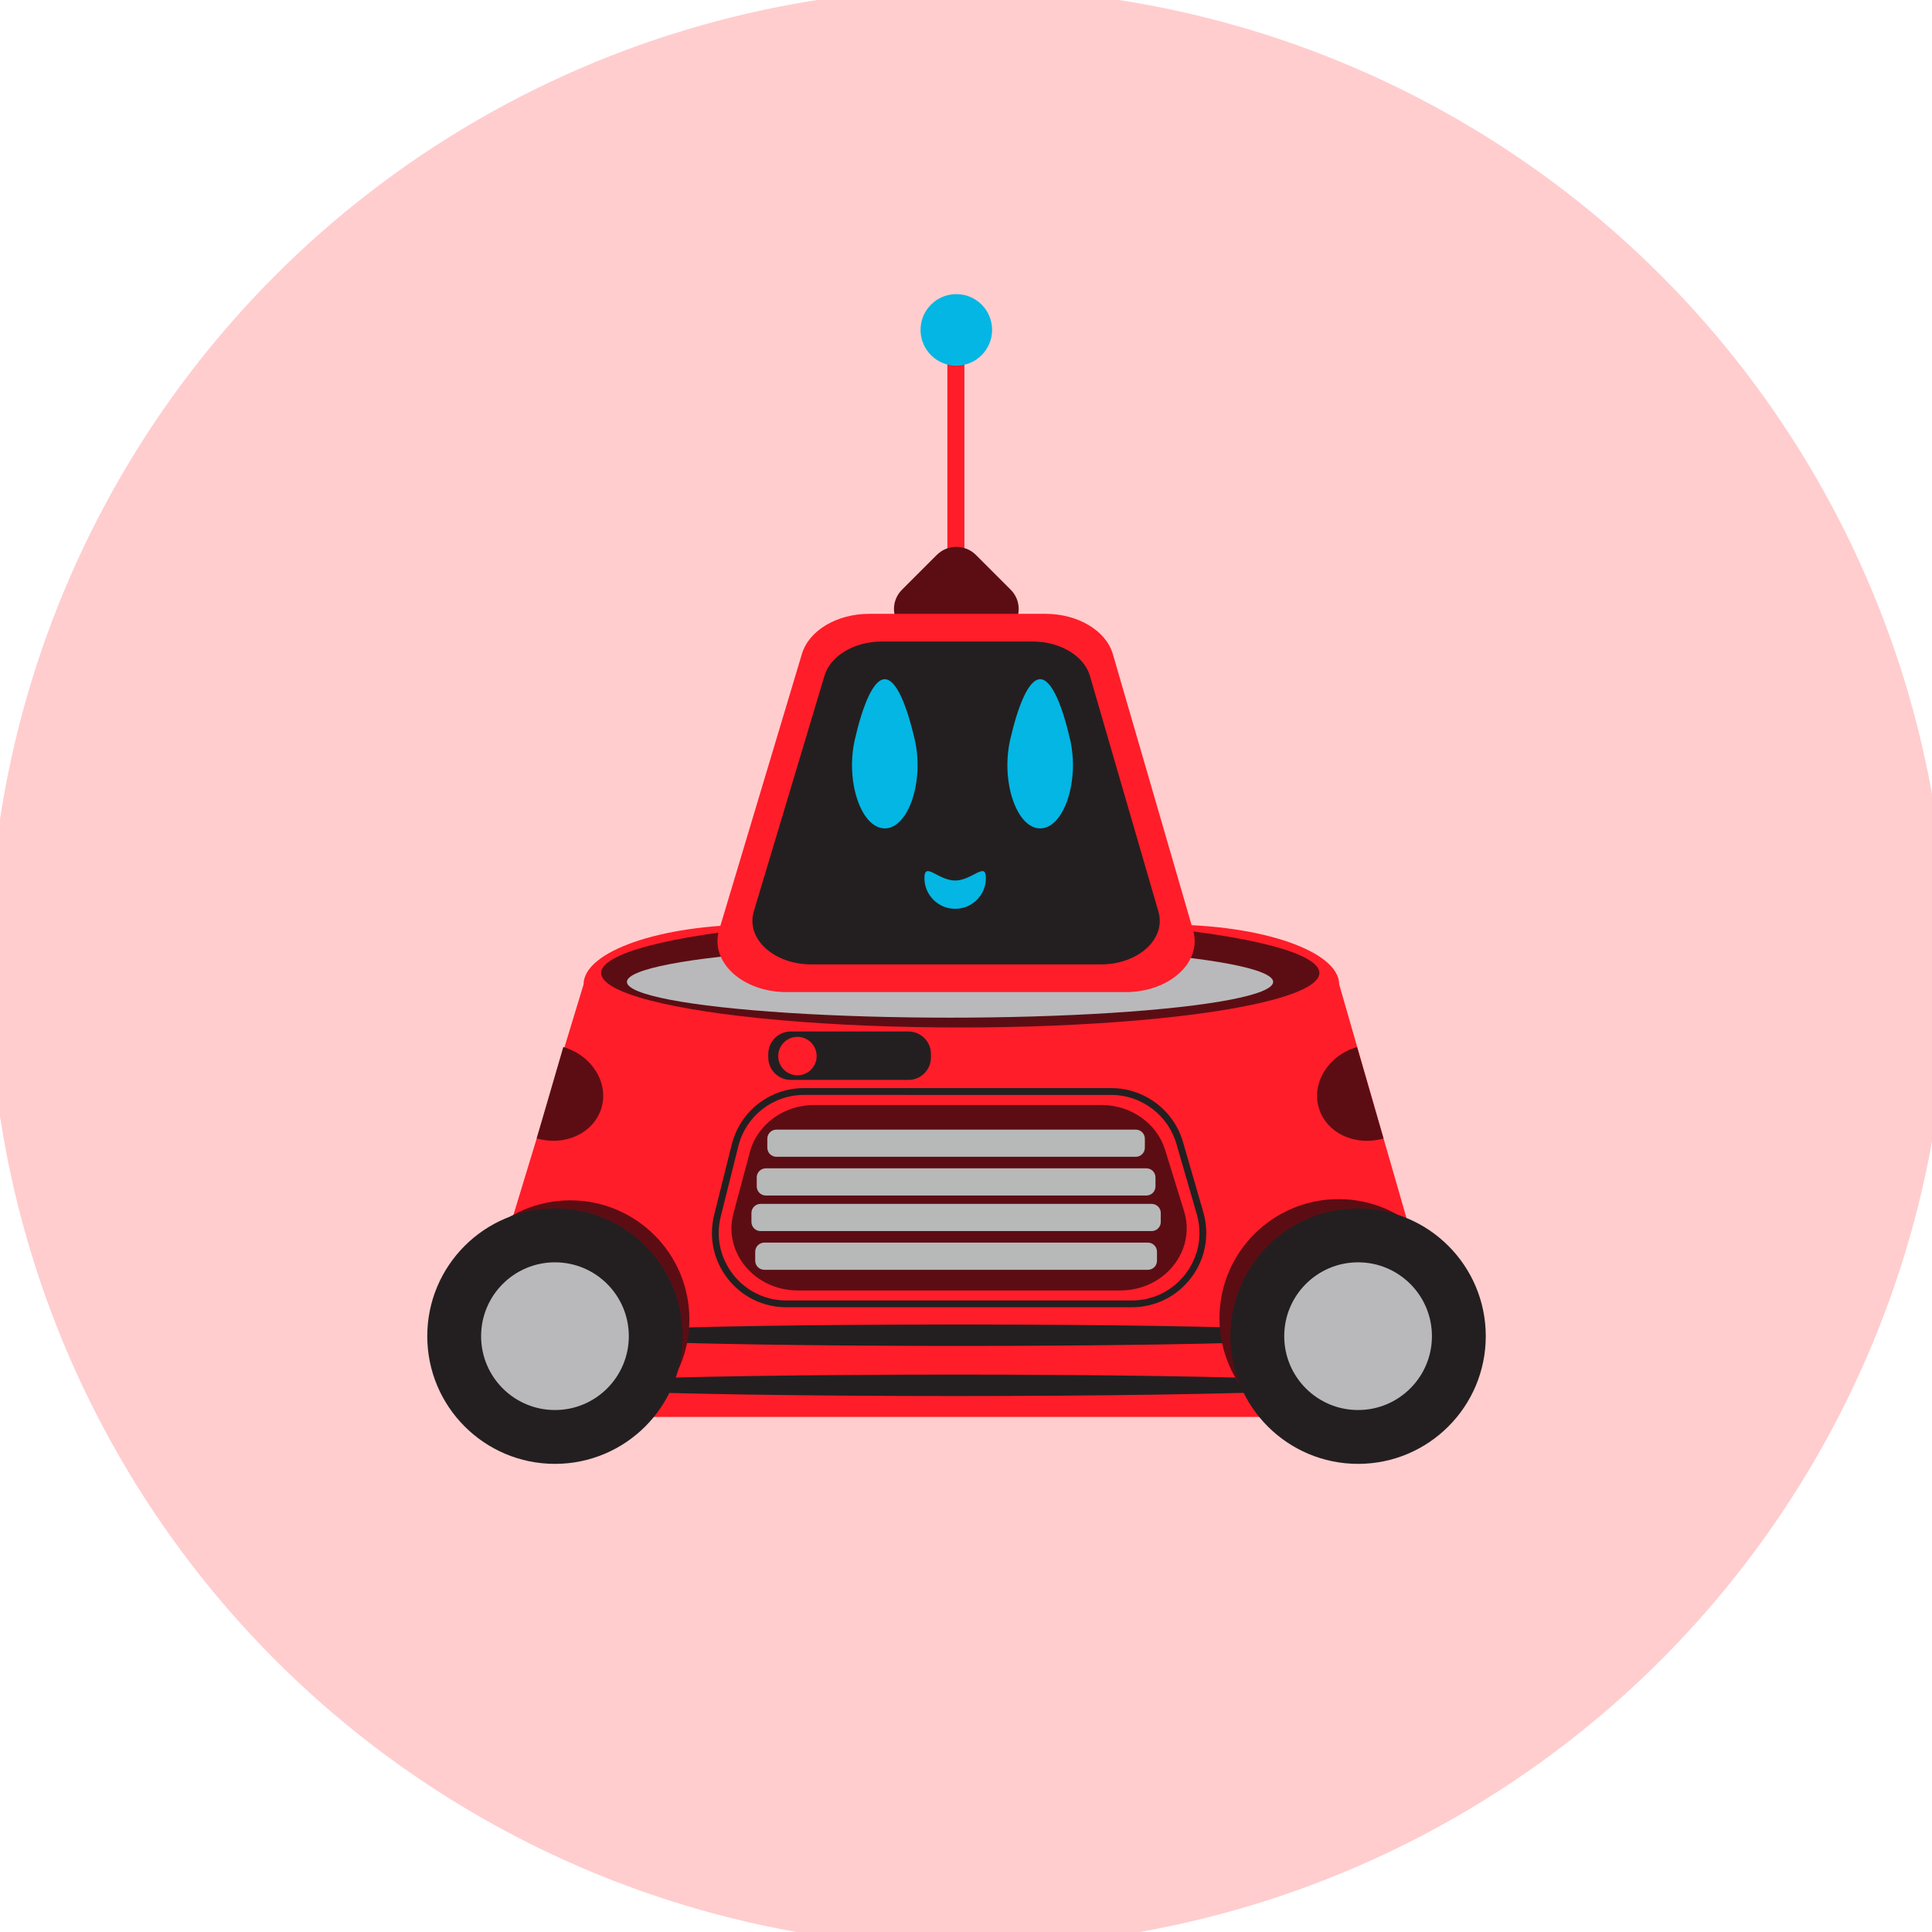 <?xml version="1.0" encoding="utf-8"?>
<!-- Generator: Adobe Illustrator 25.2.1, SVG Export Plug-In . SVG Version: 6.00 Build 0)  -->
<svg version="1.2" baseProfile="tiny" id="_x31_1" xmlns="http://www.w3.org/2000/svg"
	xmlns:xlink="http://www.w3.org/1999/xlink" x="0px" y="0px" viewBox="0 0 583.89 583.89" overflow="visible"
	xml:space="preserve">
	<g id="_x31_1_00000047764928676580202310000015861596170766303409_">
		<g>
			<circle fill="#FFCDCE" cx="292.58" cy="292.47" r="296" />
		</g>
		<g>
			<path fill="#FF1D29" d="M228.34,279.43h124.42c28.7,0,51.97,8.1,51.97,18.08l32.64,113.31c0,9.61-22.4,17.41-50.03,17.41H191.92
			c-27.63,0-50.03-7.79-50.03-17.41l34.48-113.31C176.36,287.53,199.63,279.43,228.34,279.43z" />
		</g>
		<g>
			<ellipse fill="#231F20" cx="289.81" cy="403.53" rx="119.92" ry="3.24" />
		</g>
		<g>
			<ellipse fill="#231F20" cx="288.43" cy="418.67" rx="122.93" ry="3.24" />
		</g>
		<g>
			<path fill="#5C0D14" d="M338.59,390h-97.47c-13.04,0-22.61-11.46-19.45-23.3l4.96-18.55c2.23-8.35,10.25-14.2,19.45-14.2h86.77
			c8.92,0,16.77,5.52,19.26,13.54l5.74,18.55C361.55,378.02,351.93,390,338.59,390z" />
		</g>
		<g>
			<path fill="#231F20" d="M342.05,395.08H237.66c-6.98,0-13.44-3.15-17.73-8.65c-4.29-5.5-5.78-12.53-4.09-19.3l5.31-21.24
			c2.51-10.03,11.48-17.04,21.82-17.04h92.93c9.96,0,18.84,6.68,21.61,16.24l6.15,21.24c1.98,6.86,0.66,14.06-3.63,19.77
			S349.18,395.08,342.05,395.08z M242.97,330.91c-9.4,0-17.55,6.37-19.83,15.48l-5.31,21.24c-1.54,6.15-0.18,12.54,3.72,17.54
			s9.77,7.86,16.11,7.86h104.39c6.49,0,12.44-2.97,16.34-8.16c3.9-5.19,5.1-11.73,3.29-17.96l-6.15-21.24
			c-2.51-8.69-10.59-14.76-19.64-14.76H242.97z" />
		</g>
		<g>
			<path fill="#B7B8B8" d="M343.25,349.61h-108.6c-1.52,0-2.75-1.23-2.75-2.75v-2.72c0-1.52,1.23-2.75,2.75-2.75h108.6
			c1.52,0,2.75,1.23,2.75,2.75v2.72C346,348.38,344.77,349.61,343.25,349.61z" />
		</g>
		<g>
			<path fill="#B7B8B8" d="M346.46,361.31H231.45c-1.52,0-2.75-1.23-2.75-2.75v-2.72c0-1.52,1.23-2.75,2.75-2.75h115.01
			c1.52,0,2.75,1.23,2.75,2.75v2.72C349.21,360.08,347.98,361.31,346.46,361.31z" />
		</g>
		<g>
			<path fill="#B7B8B8" d="M348.06,372.06H229.85c-1.52,0-2.75-1.23-2.75-2.75v-2.72c0-1.52,1.23-2.75,2.75-2.75h118.21
			c1.52,0,2.75,1.23,2.75,2.75v2.72C350.81,370.83,349.58,372.06,348.06,372.06z" />
		</g>
		<g>
			<path fill="#B7B8B8" d="M346.92,383.76H230.99c-1.52,0-2.75-1.23-2.75-2.75v-2.72c0-1.52,1.23-2.75,2.75-2.75h115.92
			c1.52,0,2.75,1.23,2.75,2.75v2.72C349.67,382.53,348.44,383.76,346.92,383.76z" />
		</g>
		<g>
			<g>
				<circle fill="#5C0D14" cx="172.36" cy="398.76" r="35.99" />
			</g>
			<g>
				<circle fill="#5C0D14" cx="404.54" cy="398.39" r="35.99" />
			</g>
		</g>
		<g>
			<g>
				<circle fill="#231F20" cx="167.72" cy="403.82" r="38.59" />
			</g>
			<g>
				<circle fill="#231F20" cx="410.44" cy="403.82" r="38.59" />
			</g>
		</g>
		<g>
			<circle fill="#B9B9BB" cx="167.72" cy="403.82" r="22.32" />
		</g>
		<g>
			<circle fill="#B9B9BB" cx="410.44" cy="403.82" r="22.32" />
		</g>
		<g>
			<ellipse fill="#5C0D14" cx="290.21" cy="294.05" rx="108.54" ry="16.48" />
		</g>
		<g>
			<ellipse fill="#231F20" cx="289.08" cy="299.81" rx="70.88" ry="5.49" />
		</g>
		<g>
			<g>
				<path fill="#5C0D14"
					d="M418.12,344.06c-8.6,2.49-17.37-1.68-19.57-9.3c-2.21-7.63,2.98-15.83,11.58-18.32L418.12,344.06z" />
			</g>
			<g>
				<path fill="#5C0D14"
					d="M170.24,316.43c8.6,2.5,13.77,10.72,11.55,18.34c-2.22,7.62-10.99,11.78-19.59,9.27L170.24,316.43z" />
			</g>
		</g>
		<g>
			<rect x="286.31" y="106.01" fill="#FF1D29" width="5.15" height="75.31" />
		</g>
		<g>
			<path fill="#5C0D14" d="M272.65,178.17l10.45-10.45c3.27-3.27,8.58-3.27,11.85,0l10.45,10.45c5.28,5.28,1.54,14.31-5.93,14.31
			h-20.89C271.11,192.48,267.37,183.45,272.65,178.17z" />
		</g>
		<g>
			<path fill="#231F20" d="M274.56,326.37h-35.58c-3.75,0-6.79-3.04-6.79-6.79v-1.05c0-3.75,3.04-6.79,6.79-6.79h35.58
			c3.75,0,6.79,3.04,6.79,6.79v1.05C281.35,323.32,278.31,326.37,274.56,326.37z" />
		</g>
		<g>
			<circle fill="#FF1D29" cx="241" cy="319.17" r="5.81" />
		</g>
		<g>
			<ellipse fill="#B9B9BB" cx="287.12" cy="296.75" rx="97.65" ry="10.81" />
		</g>
		<g>
			<path fill="#FF1D29" d="M340.23,299.83H237.67c-13.32,0-23.22-9.14-20.33-18.78l25.03-83.46c2.12-7.06,10.57-12.08,20.33-12.08
			h53.27c9.81,0,18.3,5.08,20.36,12.18l24.25,83.46C363.39,290.76,353.5,299.83,340.23,299.83z" />
		</g>
		<g>
			<path fill="#231F20" d="M332.72,291.46h-87.54c-11.37,0-19.82-7.8-17.36-16.03l21.37-71.24c1.81-6.03,9.02-10.31,17.36-10.31
			h45.47c8.38,0,15.62,4.33,17.38,10.4l20.7,71.24C352.49,283.72,344.05,291.46,332.72,291.46z" />
		</g>
		<g>
			<g>
				<path fill="#03B6E3" d="M297.96,265.37c0,5.13-4.16,9.29-9.29,9.29s-9.29-4.16-9.29-9.29c0-5.13,4.16,0.74,9.29,0.74
				S297.96,260.23,297.96,265.37z" />
			</g>
			<g>
				<path fill="#03B6E3" d="M314.36,250.36c-7.13,0-11.95-14.24-9.05-26.86c2.28-9.92,5.49-18.23,9.05-18.23s6.76,8.32,9.05,18.23
				C326.31,236.12,321.48,250.36,314.36,250.36L314.36,250.36z" />
			</g>
			<g>
				<path fill="#03B6E3" d="M267.4,250.36c-7.13,0-11.95-14.24-9.05-26.86c2.28-9.92,5.49-18.23,9.05-18.23s6.76,8.32,9.05,18.23
				C279.35,236.12,274.53,250.36,267.4,250.36L267.4,250.36z" />
			</g>
		</g>
		<g>
			<circle fill="#03B6E3" cx="289.02" cy="99.7" r="10.81" />
		</g>
	</g>
</svg>